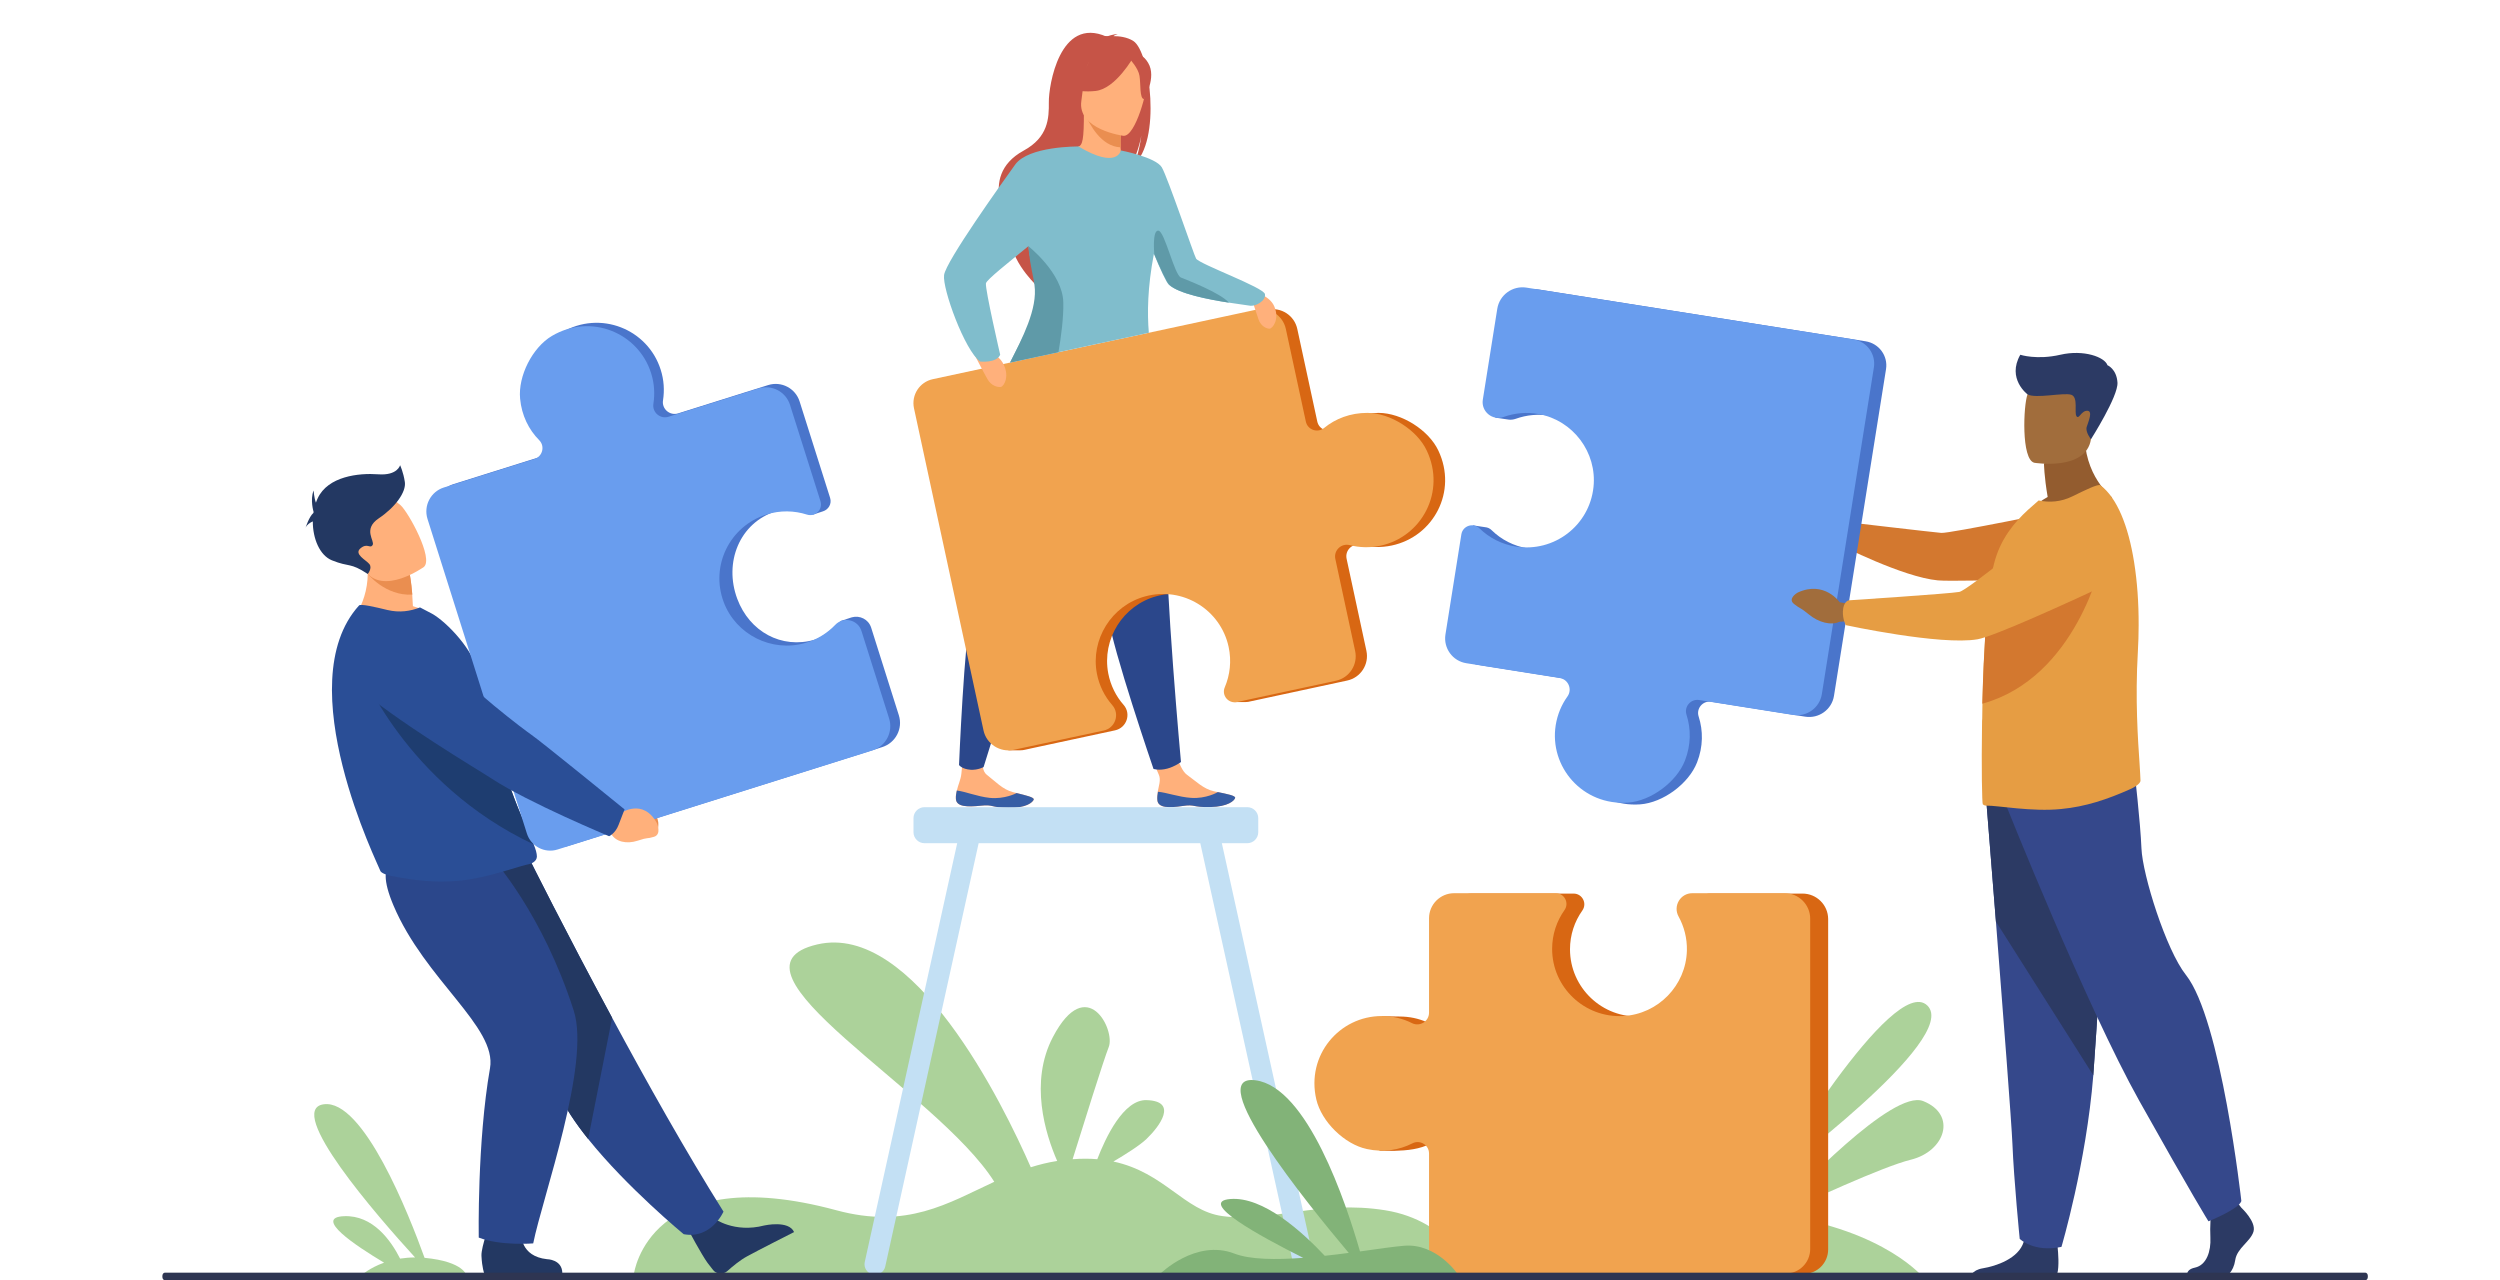 <svg width="662" height="339" viewBox="0 0 662 339" fill="none" xmlns="http://www.w3.org/2000/svg">
<g clip-path="url(#clip0_1103_3235)">
<path d="M366.812 320.479C349.433 317.683 336.296 323.762 323.673 322.018C313.621 320.633 308.376 310.474 294.828 307.575C298.042 305.677 301.795 303.317 303.595 301.598C307.065 298.264 312.078 291.568 303.595 291.312C297.502 291.132 292.745 301.265 290.56 306.96C288.555 306.78 286.395 306.78 284.03 306.96C286.833 297.981 292.257 280.615 293.594 277.254C295.394 272.713 287.784 257.578 278.837 274.56C272.538 286.489 276.806 300.264 279.943 307.422C277.475 307.806 275.161 308.396 272.95 309.089C265.546 292.21 241.945 244.111 216.391 250.088C188.522 256.604 248.218 288.952 263.283 312.937C250.995 318.632 240.171 325.532 221.481 320.479C171.837 307.062 167.878 337.256 167.878 337.256L389.77 337.333C389.796 337.333 384.217 323.275 366.812 320.479Z" fill="#ACD29A"/>
<path d="M306.448 211.891C306.68 214.02 309.688 213.943 313.107 213.43C316.526 212.917 315.626 213.815 320.434 213.712C325.241 213.61 326.835 211.994 327.041 211.301C327.221 210.685 324.907 210.249 322.413 209.736C322.105 209.659 321.796 209.608 321.462 209.531C318.66 208.915 316.732 206.889 314.289 205.144C311.976 203.503 310.407 195.935 310.407 195.935L303.569 195.884C303.569 195.884 305.703 202.707 306.834 205.093C307.502 206.478 306.782 208.274 306.577 209.634C306.5 210.378 306.371 211.147 306.448 211.891Z" fill="#FFB07B"/>
<path d="M313.132 213.43C316.552 212.917 315.652 213.815 320.459 213.712C325.267 213.61 326.861 211.994 327.067 211.301C327.246 210.685 324.933 210.249 322.439 209.736L322.413 209.787C322.413 209.787 319.38 211.557 315.42 211.275C312.181 211.07 308.865 209.839 306.628 209.659C306.5 210.403 306.397 211.147 306.474 211.891C306.68 214.02 309.713 213.943 313.132 213.43Z" fill="#365DA4"/>
<path d="M253.102 211.557C253.257 213.687 256.265 213.738 259.71 213.353C263.129 212.968 262.229 213.84 267.037 213.917C271.844 213.994 273.489 212.43 273.747 211.737C273.952 211.121 271.638 210.608 269.17 209.993C268.862 209.916 268.553 209.839 268.245 209.762C265.468 209.043 263.617 206.94 261.252 205.119C258.99 203.374 260.841 196.191 260.841 196.191L255.673 193.754C255.673 193.754 254.953 201.168 254.568 204.913C254.414 206.452 253.642 207.992 253.385 209.326C253.18 210.044 253.051 210.788 253.102 211.557Z" fill="#FFB07B"/>
<path d="M259.684 213.353C263.103 212.968 262.203 213.841 267.011 213.918C271.818 213.994 273.464 212.43 273.721 211.737C273.927 211.121 271.613 210.608 269.145 209.993L269.119 210.044C269.119 210.044 266.008 211.686 262.075 211.275C258.861 210.942 255.571 209.582 253.36 209.326C253.205 210.044 253.077 210.788 253.128 211.557C253.231 213.687 256.265 213.712 259.684 213.353Z" fill="#365DA4"/>
<path d="M264.723 104.842C264.723 104.842 263.283 111.768 261.844 146.938C261.844 146.938 259.17 153.454 257.242 161.406C255.313 169.359 253.951 202.579 253.951 202.579C253.951 202.579 254.722 203.682 257.062 203.836C258.964 203.939 260.455 203.118 260.455 203.118C260.455 203.118 273.901 159.611 280.431 142.731C286.961 125.852 290.817 101.738 290.817 101.738L264.723 104.842Z" fill="#2B478B"/>
<path d="M280.894 107.793C280.894 107.793 281.948 114.796 292.797 148.272C292.797 148.272 292.565 155.301 293.517 163.433C294.468 171.565 305.445 203.605 305.445 203.605C305.445 203.605 306.911 204.118 309.096 203.528C311.127 202.99 312.721 201.784 312.721 201.784C312.721 201.784 308.505 156.02 308.788 137.909C309.07 119.798 304.289 95.864 304.289 95.864L280.894 107.793Z" fill="#2B478B"/>
<path d="M300.098 10.851C298.401 9.774 296.293 9.568 294.828 9.568C295.214 9.209 295.985 9.081 295.985 9.081C295.085 8.901 293.003 9.697 293.003 9.697C280.585 4.207 277.68 22.703 277.732 27.038C277.783 31.373 277.552 36.35 271.047 39.89C258.244 46.893 268.065 60.72 268.065 60.72C265.751 67.312 274.287 75.419 274.287 75.419C274.132 71.904 290.277 49.561 298.967 44.482C301.178 41.583 302.155 36.298 302.232 35.862C301.666 40.069 300.818 42.404 300.124 43.686C307.579 37.53 304.623 13.724 300.098 10.851Z" fill="#C65447"/>
<path d="M297.399 42.096C297.45 42.121 293.337 44.251 290.226 43.404C287.321 42.609 285.418 38.838 285.444 38.838C286.678 38.581 287.038 36.914 287.012 29.654L287.578 29.757L296.602 31.553L296.936 31.63C296.936 31.63 296.73 34.58 296.705 37.35C296.705 37.94 296.705 38.505 296.73 39.043C296.833 40.634 297.013 41.916 297.399 42.096Z" fill="#FFB07B"/>
<path d="M296.73 37.325C296.73 37.915 296.73 38.479 296.756 39.018C291.511 38.812 288.478 32.81 287.321 30.193L296.602 31.553L296.936 31.63C296.962 31.604 296.73 34.554 296.73 37.325Z" fill="#EA8E50"/>
<path d="M286.627 28.731C286.627 28.731 283.876 24.395 283.207 20.701C282.745 18.059 284.081 8.26 293.954 9.671C293.954 9.671 296.833 9.953 299.507 11.774C301.641 13.211 304.751 16.341 301.281 24.883L300.381 27.782L286.627 28.731Z" fill="#C65447"/>
<path d="M297.501 35.965C297.501 35.965 285.213 34.349 286.344 26.704C287.475 19.085 286.652 13.724 294.545 14.442C302.437 15.161 303.543 18.29 303.774 20.933C304.006 23.575 300.741 36.17 297.501 35.965Z" fill="#FFB07B"/>
<path d="M300.15 15.084C300.15 15.084 295.445 23.523 290.097 24.088C284.75 24.652 282.719 22.933 282.719 22.933C282.719 22.933 287.141 20.394 288.786 15.033C288.786 15.058 298.247 10.466 300.15 15.084Z" fill="#C65447"/>
<path d="M299.224 15.699C299.224 15.699 301.435 18.059 301.743 20.112C302.078 22.138 301.743 26.191 302.926 26.217C302.926 26.217 306.371 20.522 304.031 16.649C301.563 12.544 299.224 15.699 299.224 15.699Z" fill="#C65447"/>
<path d="M380.875 119.311C378.304 113.847 371.131 109.357 365.09 109.332C360.616 109.332 356.683 110.845 353.649 113.333C351.901 114.744 349.279 113.821 348.816 111.615L343.52 87.091C342.749 83.525 339.227 81.242 335.628 82.012L250.043 100.405C246.547 101.148 244.31 104.586 245.056 108.1L263.463 193.395C263.977 195.832 265.777 197.679 268.014 198.372L266.882 198.68H270.199H270.225C270.636 198.68 271.047 198.629 271.459 198.526L273.31 198.116L295.265 193.395C298.35 192.728 299.61 189.009 297.527 186.649C295.522 184.366 294.082 181.518 293.465 178.312C291.743 169.256 297.347 160.278 306.268 157.867C316.192 155.173 326.218 161.355 328.352 171.257C329.149 174.977 328.712 178.696 327.324 181.954C326.784 183.211 327.221 184.545 328.146 185.289L326.861 185.905H329.817C330.049 185.905 330.28 185.879 330.512 185.854L356.734 180.21C360.308 179.44 362.596 175.926 361.825 172.335L356.58 147.965C356.092 145.707 358.148 143.732 360.385 144.296C362.982 144.963 365.758 145.04 368.535 144.45C379.59 142.116 386.017 130.136 380.875 119.311Z" fill="#D86713"/>
<path d="M362.056 109.332C357.583 109.332 353.649 110.845 350.616 113.333C348.868 114.744 346.245 113.821 345.782 111.615L340.486 87.091C339.715 83.525 336.193 81.242 332.594 82.012L247.01 100.405C243.513 101.148 241.276 104.586 242.022 108.1L260.429 193.395C261.201 197.012 264.8 199.321 268.425 198.552L292.257 193.447C295.342 192.78 296.602 189.06 294.519 186.7C292.514 184.417 291.074 181.57 290.457 178.363C288.735 169.308 294.339 160.329 303.26 157.918C313.184 155.224 323.21 161.407 325.344 171.309C326.141 175.028 325.704 178.748 324.316 182.006C323.416 184.135 325.267 186.367 327.529 185.905L353.752 180.261C357.326 179.492 359.614 175.977 358.843 172.386L353.598 148.016C353.109 145.758 355.166 143.783 357.403 144.348C359.999 145.015 362.776 145.091 365.553 144.501C376.53 142.141 382.932 130.162 377.816 119.336C375.27 113.847 368.098 109.332 362.056 109.332Z" fill="#F1A34F"/>
<path d="M330.743 76.907C330.743 76.907 336.09 77.779 337.479 81.242C338.867 84.705 336.913 87.04 336.167 87.04C335.422 87.04 333.982 86.475 333.288 84.68C332.645 82.884 330.743 76.907 330.743 76.907Z" fill="#FFB07B"/>
<path d="M257.267 92.375C257.267 92.375 263.257 92.375 265.417 95.89C267.577 99.43 265.854 102.328 265.031 102.457C264.209 102.585 262.538 102.226 261.484 100.405C260.404 98.558 257.267 92.375 257.267 92.375Z" fill="#FFB07B"/>
<path d="M330.897 80.934C330.357 80.832 328.044 80.549 325.087 80.088C319.637 79.241 312.053 77.728 309.508 75.393C308.813 74.752 307.219 71.263 305.548 67.236C303.852 76.111 303.775 82.935 304.212 88.117L267.448 96.018C270.61 89.656 275.469 81.781 274.569 75.393C274.235 73.033 272.924 69.775 272.436 66.132C272.384 65.825 272.358 65.517 272.333 65.183C267.165 69.416 261.227 74.085 261.072 75.034C260.841 76.599 264.851 93.94 264.851 93.94C263.849 96.223 259.53 95.736 259.53 95.736C255.468 92.837 249.503 76.445 249.992 72.828C250.48 69.185 265.263 48.509 268.836 43.558C272.384 38.684 285.29 38.787 285.598 38.787C295.882 44.943 296.807 39.839 296.807 39.839C296.807 39.839 306.063 41.609 307.657 44.328C309.25 47.073 316.243 67.774 316.732 68.493C317.76 70.006 334.651 76.111 334.959 77.882C335.268 79.677 332.414 81.242 330.897 80.934Z" fill="#80BDCC"/>
<path d="M280.277 93.273L267.448 96.018C270.636 89.682 274.826 81.781 273.927 75.444C273.592 73.084 272.821 70.263 272.435 66.62C272.41 66.261 272.333 65.209 272.333 65.209C272.333 65.209 281.408 72.34 281.562 80.062C281.665 84.038 280.971 89.271 280.277 93.273Z" fill="#5F9AA8"/>
<path d="M325.421 80.139C319.919 79.292 312.232 77.779 309.662 75.445C308.967 74.803 307.348 71.314 305.651 67.287C305.651 67.287 305.06 60.822 306.756 61.079C308.453 61.31 310.947 72.777 312.721 73.495C314.289 74.136 323.082 77.497 325.421 80.139Z" fill="#5F9AA8"/>
<path d="M596.726 326.122C595.954 328.739 592.355 330.483 591.892 333.664C591.661 335.229 591.07 336.435 590.324 337.256H579.167C579.269 336.64 579.758 335.973 581.223 335.665C584.334 334.998 585.491 331.253 585.311 327.764C585.234 326.302 585.259 324.634 585.337 323.198C585.439 321.197 585.594 319.632 585.594 319.632L592.175 318.093L592.869 318.991L593.538 319.837C593.538 319.837 597.497 323.506 596.726 326.122Z" fill="#2C3A64"/>
<path d="M544.768 337.256H522.196C522.71 336.666 523.584 336.076 525.049 335.845C528.52 335.28 534.536 333.28 535.873 328.842C535.924 328.688 535.95 328.559 536.001 328.405C537.055 323.66 544.819 329.868 544.819 329.868C544.819 329.868 544.845 330.047 544.871 330.381C544.999 331.689 545.308 335.306 544.768 337.256Z" fill="#2C3A64"/>
<path d="M525.949 211.763C525.949 211.763 527.132 226.411 528.52 244.034C530.397 267.968 532.659 297.34 532.891 302.907C533.276 312.578 534.819 328.046 534.819 328.046C534.819 328.046 538.495 331.715 545.873 330.176C545.873 330.176 552.429 308.089 554.306 284.745C554.332 284.36 554.357 283.975 554.383 283.59C556.131 259.81 558.831 209.736 558.831 209.736L525.949 211.763Z" fill="#35488B"/>
<path d="M525.949 211.763C525.949 211.763 527.132 226.411 528.52 244.034L554.306 284.745C554.332 284.36 554.357 283.975 554.383 283.59C556.131 259.81 558.831 209.736 558.831 209.736L525.949 211.763Z" fill="#2C3A64"/>
<path d="M531.323 213.507C531.323 213.507 552.532 266.583 566.492 291.517C580.452 316.451 584.797 323.403 584.797 323.403C584.797 323.403 592.792 320.222 593.512 318.042C593.512 318.042 588.165 269.892 578.832 258.168C573.562 251.524 567.34 231.644 567.058 224.666C566.775 217.714 565.181 203.939 565.181 203.939L531.323 213.507Z" fill="#35488B"/>
<path d="M542.223 131.598C541.272 126.032 541.246 122.748 541.246 122.748L552.018 114.103C551.607 126.006 559.268 131.726 559.268 131.726C559.268 131.726 544.922 138.781 536.644 136.164C536.618 136.139 538.649 133.548 542.223 131.598Z" fill="#935C2F"/>
<path d="M538.701 122.543C538.701 122.543 552.403 124.8 553.689 116.284C554.974 107.767 557.597 102.303 548.907 100.482C540.218 98.66 538.032 101.662 536.901 104.406C535.796 107.177 535.179 121.748 538.701 122.543Z" fill="#A16D3C"/>
<path d="M490.625 140.141L487.72 138.345C487.72 138.345 484.095 132.984 477.874 136.318C477.874 136.318 475.406 137.883 477.077 139.192C478.722 140.5 478.285 139.756 480.573 141.654C482.861 143.552 485.818 144.219 487.72 143.193L490.163 142.962L490.625 140.141Z" fill="#A16D3C"/>
<path d="M487.155 140.705C487.9 138.371 488.26 138.165 488.26 138.165C488.26 138.165 511.835 140.936 514.072 141.115C516.283 141.269 547.159 134.933 547.159 134.933L561.736 152.582C561.736 152.582 518.776 154.198 513.146 153.685C503.84 152.813 487 144.194 487 144.194C487 144.194 486.563 142.526 487.155 140.705Z" fill="#D3782F"/>
<path d="M566.8 206.658C566.852 207.581 564.949 208.582 564.152 208.941C558.008 211.686 552.275 213.61 545.796 214.225C538.109 215.021 529.034 213.276 525.923 213.327C525.589 213.327 525.306 213.199 525.049 212.994C524.844 212.84 524.664 203.477 524.844 191.651C524.844 191.189 524.844 190.702 524.895 190.24V190.086C524.895 188.855 524.921 187.598 524.947 186.341C525.024 182.903 525.152 179.338 525.306 175.823C525.538 170.641 525.846 165.537 526.258 161.022C526.695 156.302 527.26 152.223 528.006 149.324C529.677 142.654 533.482 138.268 536.978 135.036L539.832 132.522C542.686 133.112 545.719 132.932 548.753 131.444C552.044 129.828 555.591 128.084 556.183 128.494C560.605 131.803 563.587 139.294 565.104 148.811C565.926 153.942 566.338 159.636 566.312 165.614C566.312 167.897 566.235 170.231 566.106 172.565C565.361 185.135 566.132 196.038 566.569 202.399C566.672 204.195 566.775 205.657 566.8 206.658Z" fill="#E69D43"/>
<path d="M494.019 90.374L407.432 76.65C403.756 76.06 400.285 78.574 399.694 82.242L395.863 106.33C395.683 107.433 395.966 110.589 395.966 110.589L399.077 111.05C399.257 111.102 399.437 111.127 399.617 111.127C400.182 111.179 400.773 111.102 401.365 110.896C404.244 109.87 407.406 109.537 410.646 110.127C419.772 111.794 426.148 120.285 425.171 129.469C424.091 139.704 414.682 146.81 404.63 145.22C400.851 144.63 397.534 142.885 394.989 140.397C394.5 139.91 393.909 139.653 393.292 139.602L390.027 139.114L385.965 168.487C385.4 172.104 387.868 175.515 391.493 176.08L416.224 180.005C418.512 180.364 419.618 183.006 418.281 184.879C416.713 187.059 415.633 189.624 415.17 192.446C413.396 203.528 422.317 213.866 434.323 212.994C440.365 212.558 447.203 207.504 449.389 201.861C451.008 197.705 451.008 193.472 449.8 189.727C449.106 187.598 450.931 185.469 453.142 185.828L478.028 189.778C481.653 190.343 485.072 187.88 485.638 184.263L499.418 97.762C499.983 94.248 497.567 90.939 494.019 90.374Z" fill="#4A75CB"/>
<path d="M556.491 148.555C556.491 148.555 549.858 179.466 524.921 186.341C524.998 182.904 525.127 179.338 525.281 175.823C525.512 170.642 525.821 165.537 526.232 161.022C526.669 160.791 527.106 160.611 527.466 160.483C535.95 157.713 556.491 148.555 556.491 148.555Z" fill="#D3782F"/>
<path d="M446.175 201.399C447.795 197.243 447.795 193.011 446.586 189.265C445.892 187.136 447.718 185.007 449.928 185.366L474.815 189.317C478.439 189.881 481.859 187.418 482.424 183.801L496.204 97.301C496.77 93.76 494.353 90.426 490.805 89.887L404.218 76.163C400.542 75.573 397.071 78.087 396.48 81.755L392.649 105.843C392.161 108.947 395.195 111.486 398.151 110.409C401.03 109.383 404.193 109.049 407.432 109.64C416.559 111.307 422.934 119.798 421.957 128.982C420.878 139.217 411.468 146.323 401.416 144.732C397.637 144.142 394.321 142.398 391.775 139.91C390.13 138.294 387.328 139.217 386.968 141.5L382.752 168.025C382.186 171.642 384.654 175.054 388.279 175.618L413.011 179.543C415.299 179.902 416.404 182.544 415.067 184.417C413.499 186.598 412.419 189.163 411.957 191.985C410.183 203.067 419.104 213.405 431.11 212.532C437.177 212.096 443.99 207.043 446.175 201.399Z" fill="#699DEE"/>
<path d="M490.703 160.073L487.155 159.483C487.155 159.483 483.093 153.634 476.023 156.917C476.023 156.917 473.221 158.482 475.072 159.944C476.923 161.407 476.434 160.611 479.005 162.715C481.576 164.844 484.918 165.691 487.103 164.639L489.88 164.485L490.703 160.073Z" fill="#A16D3C"/>
<path d="M488.003 161.868C488.106 159.252 489.52 158.97 489.52 158.97C489.52 158.97 516.489 157.2 518.828 156.738C521.168 156.276 542.634 138.524 542.634 138.524C542.634 138.524 550.938 131.085 556.774 133.599C561.839 135.78 563.407 140.089 563.664 144.065C563.973 148.785 561.299 153.198 557.006 155.199C547.365 159.688 528.058 168.512 523.661 169.282C513.892 170.975 488.749 165.537 488.749 165.537C488.749 165.537 487.9 163.921 488.003 161.868Z" fill="#E69D43"/>
<path d="M536.901 104.432C536.901 104.432 531.348 100.327 534.973 93.94C534.973 93.94 539.343 95.376 545.565 93.94C551.786 92.503 557.339 94.556 558.059 96.71C558.059 96.71 560.476 97.685 560.707 101.302C560.939 104.919 553.689 116.309 553.689 116.309C553.689 116.309 552.146 114.385 552.558 113.051C552.969 111.717 554.306 108.767 552.686 108.767C551.067 108.767 550.501 111.179 549.858 110.204C549.19 109.229 550.398 105.201 548.47 104.535C546.516 103.868 539.086 105.638 536.901 104.432Z" fill="#2C3A64"/>
<path d="M348.019 334.177L323.545 223.281H330.28C331.874 223.281 333.185 221.973 333.185 220.382V216.637C333.185 215.046 331.874 213.738 330.28 213.738H244.799C243.205 213.738 241.894 215.046 241.894 216.637V220.382C241.894 221.973 243.205 223.281 244.799 223.281H253.463L228.988 334.177C228.654 335.665 229.605 337.153 231.096 337.486C232.587 337.82 234.078 336.871 234.412 335.383L259.144 223.281H317.837L342.595 335.383C342.929 336.871 344.42 337.82 345.911 337.486C347.402 337.153 348.328 335.665 348.019 334.177Z" fill="#C3E0F4"/>
<path d="M510.344 266.249C501.295 257.578 468.67 312.321 468.67 312.321C468.67 312.321 519.394 274.945 510.344 266.249Z" fill="#ACD29A"/>
<path d="M509.264 291.568C501.243 288.361 475.612 315.322 469.827 321.556C465.405 320.966 460.572 320.581 455.25 320.504C414.656 319.786 396.249 338.128 396.249 338.128L509.496 338.512C509.496 338.512 499.469 325.814 471.01 321.736C477.951 318.452 498.518 308.909 505.999 307.088C515.049 304.856 518.314 295.185 509.264 291.568Z" fill="#ACD29A"/>
<path d="M477.308 236.62H452.859C449.697 236.62 447.692 240.006 449.209 242.777C450.674 245.445 445.481 268.558 434.555 269.148C424.271 269.712 415.736 261.529 415.736 251.37C415.736 247.548 416.944 244.008 419.001 241.109C420.338 239.237 419.001 236.62 416.687 236.62H389.796C386.12 236.62 383.137 239.596 383.137 243.264C383.137 243.264 380.695 272.072 378.638 271.046C376.504 269.969 374.114 269.327 371.594 269.199H371.568C371.26 269.173 370.977 269.173 370.669 269.173C370.36 269.173 365.938 269.096 365.938 269.096L365.27 304.702L369.126 304.754C372.777 304.651 375.965 304.292 378.767 302.855C380.772 301.829 383.163 303.291 383.163 305.549V330.688C383.163 334.357 386.145 337.332 389.822 337.332H477.591C481.19 337.332 484.096 334.434 484.096 330.842V243.341C484.07 239.621 481.036 236.62 477.308 236.62Z" fill="#D86713"/>
<path d="M361.953 304.266C366.324 305.215 370.514 304.548 374.011 302.753C376.016 301.727 378.407 303.189 378.407 305.446V330.586C378.407 334.254 381.389 337.23 385.065 337.23H472.835C476.434 337.23 479.339 334.331 479.339 330.74V243.264C479.339 239.545 476.306 236.518 472.578 236.518H448.129C444.967 236.518 442.961 239.904 444.478 242.674C445.944 245.342 446.766 248.42 446.689 251.704C446.458 260.939 439.079 268.558 429.824 269.045C419.541 269.584 411.005 261.426 411.005 251.268C411.005 247.446 412.214 243.906 414.27 241.007C415.607 239.134 414.27 236.518 411.957 236.518H385.065C381.389 236.518 378.407 239.493 378.407 243.162V268.147C378.407 270.456 375.964 271.97 373.882 270.918C371.491 269.712 368.792 269.045 365.912 269.045C354.652 269.045 345.834 279.434 348.559 291.132C349.947 297.058 356.04 303.009 361.953 304.266Z" fill="#F1A34F"/>
<path d="M107.797 337.743L123.582 337.871C123.582 337.871 123.042 334.075 112.424 333.074C108.311 321.659 96.202 290.953 85.713 292.415C75.352 293.851 99.904 322.018 109.905 332.972C108.491 332.972 107.18 333.1 105.946 333.279C103.529 328.508 98.773 321.736 91.112 322.044C82.962 322.377 94.068 329.791 101.704 334.357C97.822 335.742 95.739 337.666 95.739 337.666L107.643 337.743C107.771 337.82 107.848 337.871 107.848 337.871C107.848 337.871 107.822 337.82 107.797 337.743Z" fill="#ACD29A"/>
<path d="M164.15 210.531L166.49 212.43C166.49 212.43 172.866 210.146 174.305 217.714C174.305 217.714 174.691 220.946 172.634 220.946C170.577 220.946 171.426 220.587 168.521 220.69C165.616 220.767 163.225 219.253 162.788 216.893L161.399 214.892L164.15 210.531Z" fill="#EA8E50"/>
<path d="M163.893 214.584C165.744 212.635 165.616 211.198 165.616 211.198C165.616 211.198 144.046 193.575 141.861 192.138C140.37 191.164 124.482 177.106 117.052 168.538C113.375 164.28 108.799 165.947 103.58 167.435L99.287 168.666C94.094 170.154 92.757 177.388 96.999 180.902C108.979 190.804 128.929 201.963 132.683 204.298C141.938 210.121 160.088 217.021 160.088 217.021C160.088 217.021 162.299 216.252 163.893 214.584Z" fill="#1E3D70"/>
<path d="M189.139 322.659C189.139 322.659 194.384 326.584 202.379 324.506C202.379 324.506 208.858 323.044 210.272 326.251C210.272 326.251 200.348 331.278 197.854 332.664C195.952 333.69 193.998 335.332 192.584 336.589C191.479 337.589 189.756 337.461 188.831 336.306C188.394 335.768 187.905 335.126 187.34 334.382C185.823 332.305 182.249 325.635 182.249 325.635L189.139 322.659Z" fill="#233862"/>
<path d="M191.582 320.838C191.582 320.838 188.394 328.174 181.041 326.815C181.041 326.815 166.027 314.45 155.744 301.598C152.401 297.417 149.548 293.21 147.877 289.336C141.038 273.56 122.631 250.036 110.907 238.108L140.215 227.513C140.215 227.513 149.599 246.368 162.094 269.507C171.092 286.232 181.709 305.138 191.582 320.838Z" fill="#2B478B"/>
<path d="M162.094 269.532L155.744 301.598C152.401 297.417 149.548 293.21 147.877 289.336C141.038 273.56 122.631 250.036 110.907 238.108L140.215 227.513C140.215 227.539 149.599 246.394 162.094 269.532Z" fill="#233862"/>
<path d="M138.056 326.815C138.056 326.815 137.747 332.664 144.843 333.433C144.843 333.433 148.905 333.459 148.905 337.178L128.235 337.255C128.235 337.255 127.644 335.742 127.49 332.535C127.387 330.073 129.881 323.608 129.881 323.608L138.056 326.815Z" fill="#233862"/>
<path d="M130.6 227.539C130.6 227.539 143.66 241.853 151.939 267.66C156.438 281.692 143.66 316.99 141.192 329.252C141.192 329.252 132.631 329.97 126.77 327.713C126.77 327.713 126.333 302.393 129.752 282.872C131.68 271.944 112.553 259.502 104.197 239.775C98.516 226.359 105.431 226.564 113.915 226.256L130.6 227.539Z" fill="#2B478B"/>
<path d="M115.509 163.664C108.234 167.768 93.374 163.972 93.374 163.972C93.374 163.972 99.416 157.071 96.665 145.989L102.372 148.888L108.491 151.992C108.491 151.992 108.877 153.942 109.159 157.482C109.236 158.38 109.288 159.406 109.339 160.509C113.093 161.612 115.509 163.664 115.509 163.664Z" fill="#FFB07B"/>
<path d="M142.169 226.795C142.169 228.078 140.704 228.668 140.395 228.745C137.465 229.283 129.289 232.464 121.911 233.183C115.715 233.824 109.931 233.208 103.606 231.951C102.758 231.772 100.804 231.259 100.65 230.463C100.47 229.591 76.226 181.133 95.071 160.329C95.508 159.842 99.236 160.714 102.629 161.535C105.766 162.279 108.645 161.868 111.216 160.842L114.404 162.51C118.312 164.69 125.741 172.437 126.615 178.491C127.053 181.569 128.826 183.878 129.341 186.572C129.521 187.572 129.726 188.547 129.932 189.522C130.318 191.394 130.729 193.19 131.115 194.883C132.22 199.475 133.403 203.426 134.534 206.837C135.768 210.454 136.95 213.481 138.03 215.995C139.418 219.279 140.601 221.716 141.321 223.589C141.861 224.922 142.169 225.974 142.169 226.795Z" fill="#2A4E96"/>
<path d="M141.347 223.614C107.128 207.53 95.277 176.618 95.277 176.618C95.277 176.618 123.093 186.854 129.932 189.522C130.318 191.394 130.729 193.19 131.115 194.883C132.22 199.475 133.403 203.425 134.534 206.837C135.768 210.454 136.95 213.481 138.03 215.995C139.444 219.279 140.601 221.741 141.347 223.614Z" fill="#1E3D70"/>
<path d="M238.011 189.394L230.684 166.204C229.965 163.946 227.625 162.894 225.594 163.459C225.491 163.484 225.388 163.536 225.26 163.561L222.689 164.408C222.689 164.408 218.653 168.538 215.773 169.384C206.904 171.95 198.471 167.23 195.232 158.585C191.633 148.965 195.798 138.422 205.49 135.369C208.806 134.317 215.311 136.267 215.311 136.267L217.933 135.395C219.347 134.959 220.324 133.445 219.81 131.829L211.737 106.305C210.632 102.816 206.904 100.866 203.407 101.969L179.575 109.46C177.365 110.152 175.205 108.28 175.565 106.022C175.976 103.38 175.822 100.61 174.948 97.89C171.58 87.219 159.008 81.96 148.674 88.066C143.48 91.144 139.65 98.686 140.215 104.688C140.627 109.126 142.503 112.897 145.28 115.693C146.848 117.284 146.18 119.977 144.02 120.67L120.034 128.212C116.538 129.315 114.61 133.035 115.689 136.523L142.092 219.843C143.172 223.255 146.823 225.153 150.216 224.076L233.615 197.833C237.163 196.705 239.143 192.934 238.011 189.394Z" fill="#4A75CB"/>
<path d="M137.722 105.561C138.133 109.999 140.01 113.77 142.786 116.566C144.355 118.156 143.686 120.85 141.527 121.542L117.54 129.084C114.044 130.187 112.116 133.907 113.196 137.396L139.521 220.716C140.601 224.127 144.252 226.026 147.645 224.948L231.044 198.706C234.592 197.602 236.546 193.806 235.441 190.266L228.114 167.076C227.162 164.074 223.332 163.177 221.172 165.46C219.064 167.666 216.365 169.359 213.228 170.257C204.359 172.822 194.872 168.076 191.633 159.431C188.034 149.812 193.253 139.294 202.945 136.241C206.595 135.087 210.323 135.19 213.691 136.267C215.876 136.96 217.959 134.907 217.265 132.727L209.192 107.202C208.087 103.714 204.359 101.764 200.862 102.867L177.03 110.358C174.819 111.05 172.66 109.178 173.02 106.92C173.431 104.278 173.277 101.508 172.403 98.788C169.035 88.117 156.463 82.858 146.129 88.963C140.987 92.016 137.156 99.558 137.722 105.561Z" fill="#699DEE"/>
<path d="M161.374 214.277L164.33 215.354C164.33 215.354 170.243 211.173 173.945 217.971C173.945 217.971 175.282 220.946 173.174 221.588C171.066 222.229 171.837 221.613 168.855 222.614C165.898 223.589 162.968 222.896 161.836 220.767L159.831 219.305L161.374 214.277Z" fill="#FFB07B"/>
<path d="M163.79 218.458C164.896 215.611 165.384 214.328 165.384 214.328C165.384 214.328 143.043 196.14 140.755 194.601C139.213 193.549 123.762 182.006 116.229 173.027C112.501 168.564 106.614 166.537 100.907 167.717L96.228 168.692C90.572 169.872 88.721 177.029 93.117 180.8C105.483 191.395 126.358 203.657 130.266 206.222C139.933 212.558 161.297 221.434 161.297 221.434C161.297 221.434 162.942 220.69 163.79 218.458Z" fill="#2A4E96"/>
<path d="M109.185 157.456C102.038 157.866 97.385 151.966 97.385 151.966C97.385 151.966 100.624 150.171 102.372 148.862L108.491 151.966C108.491 151.992 108.902 153.942 109.185 157.456Z" fill="#EA8E50"/>
<path d="M112.219 150.145C112.219 150.145 101.395 157.892 96.665 151.094C91.934 144.296 87.333 140.705 94.068 135.472C100.778 130.238 103.94 131.88 106.074 133.778C108.182 135.677 114.918 147.964 112.219 150.145Z" fill="#FFB07B"/>
<path d="M107.205 127.648C106.82 125.031 105.946 123.184 105.946 123.184C105.946 123.184 105.277 125.98 100.136 125.595C94.994 125.211 86.844 126.108 84.119 131.957C83.939 132.342 83.785 132.701 83.656 133.112C83.168 131.803 83.039 129.879 83.039 129.879C82.062 132.393 83.039 135.549 83.039 135.549C83.013 135.651 83.013 135.728 82.988 135.831C81.857 136.78 80.905 139.756 80.905 139.756C81.24 138.935 82.088 138.396 82.834 138.063C82.808 142.603 84.659 147.067 87.898 148.375C92.654 150.299 92.603 148.837 97.385 151.992C97.385 151.992 98.67 150.402 97.796 149.35C96.922 148.272 93.631 146.733 95.457 145.194C97.308 143.655 97.976 145.399 98.67 144.322C99.339 143.244 95.945 140.166 100.315 137.242C104.686 134.317 107.591 130.264 107.205 127.648Z" fill="#233862"/>
<path d="M385.914 337.281C385.914 337.281 380.438 329.201 371.877 329.868C369.28 330.073 365.038 330.689 360.128 331.381C356.426 318.478 346.194 287.797 332.414 286.053C318.351 284.283 345.885 318.401 357.146 331.766C355.089 332.048 352.955 332.305 350.796 332.536C344.831 326.174 334.445 316.759 325.755 317.503C317.066 318.221 333.34 327.2 345.088 333.074C337.864 333.613 331.026 333.562 326.861 331.946C316.629 327.995 307.219 337.307 307.219 337.307H385.914V337.281Z" fill="#82B378"/>
<path d="M626.342 339H43.658C43.295 339 43 338.618 43 338.147V337.853C43 337.382 43.295 337 43.658 337H626.342C626.705 337 627 337.382 627 337.853V338.147C627 338.618 626.705 339 626.342 339Z" fill="#2E3552"/>
</g>
<defs>
<clipPath id="clip0_1103_3235">
<rect width="662" height="339" fill="white"/>
</clipPath>
</defs>
</svg>
